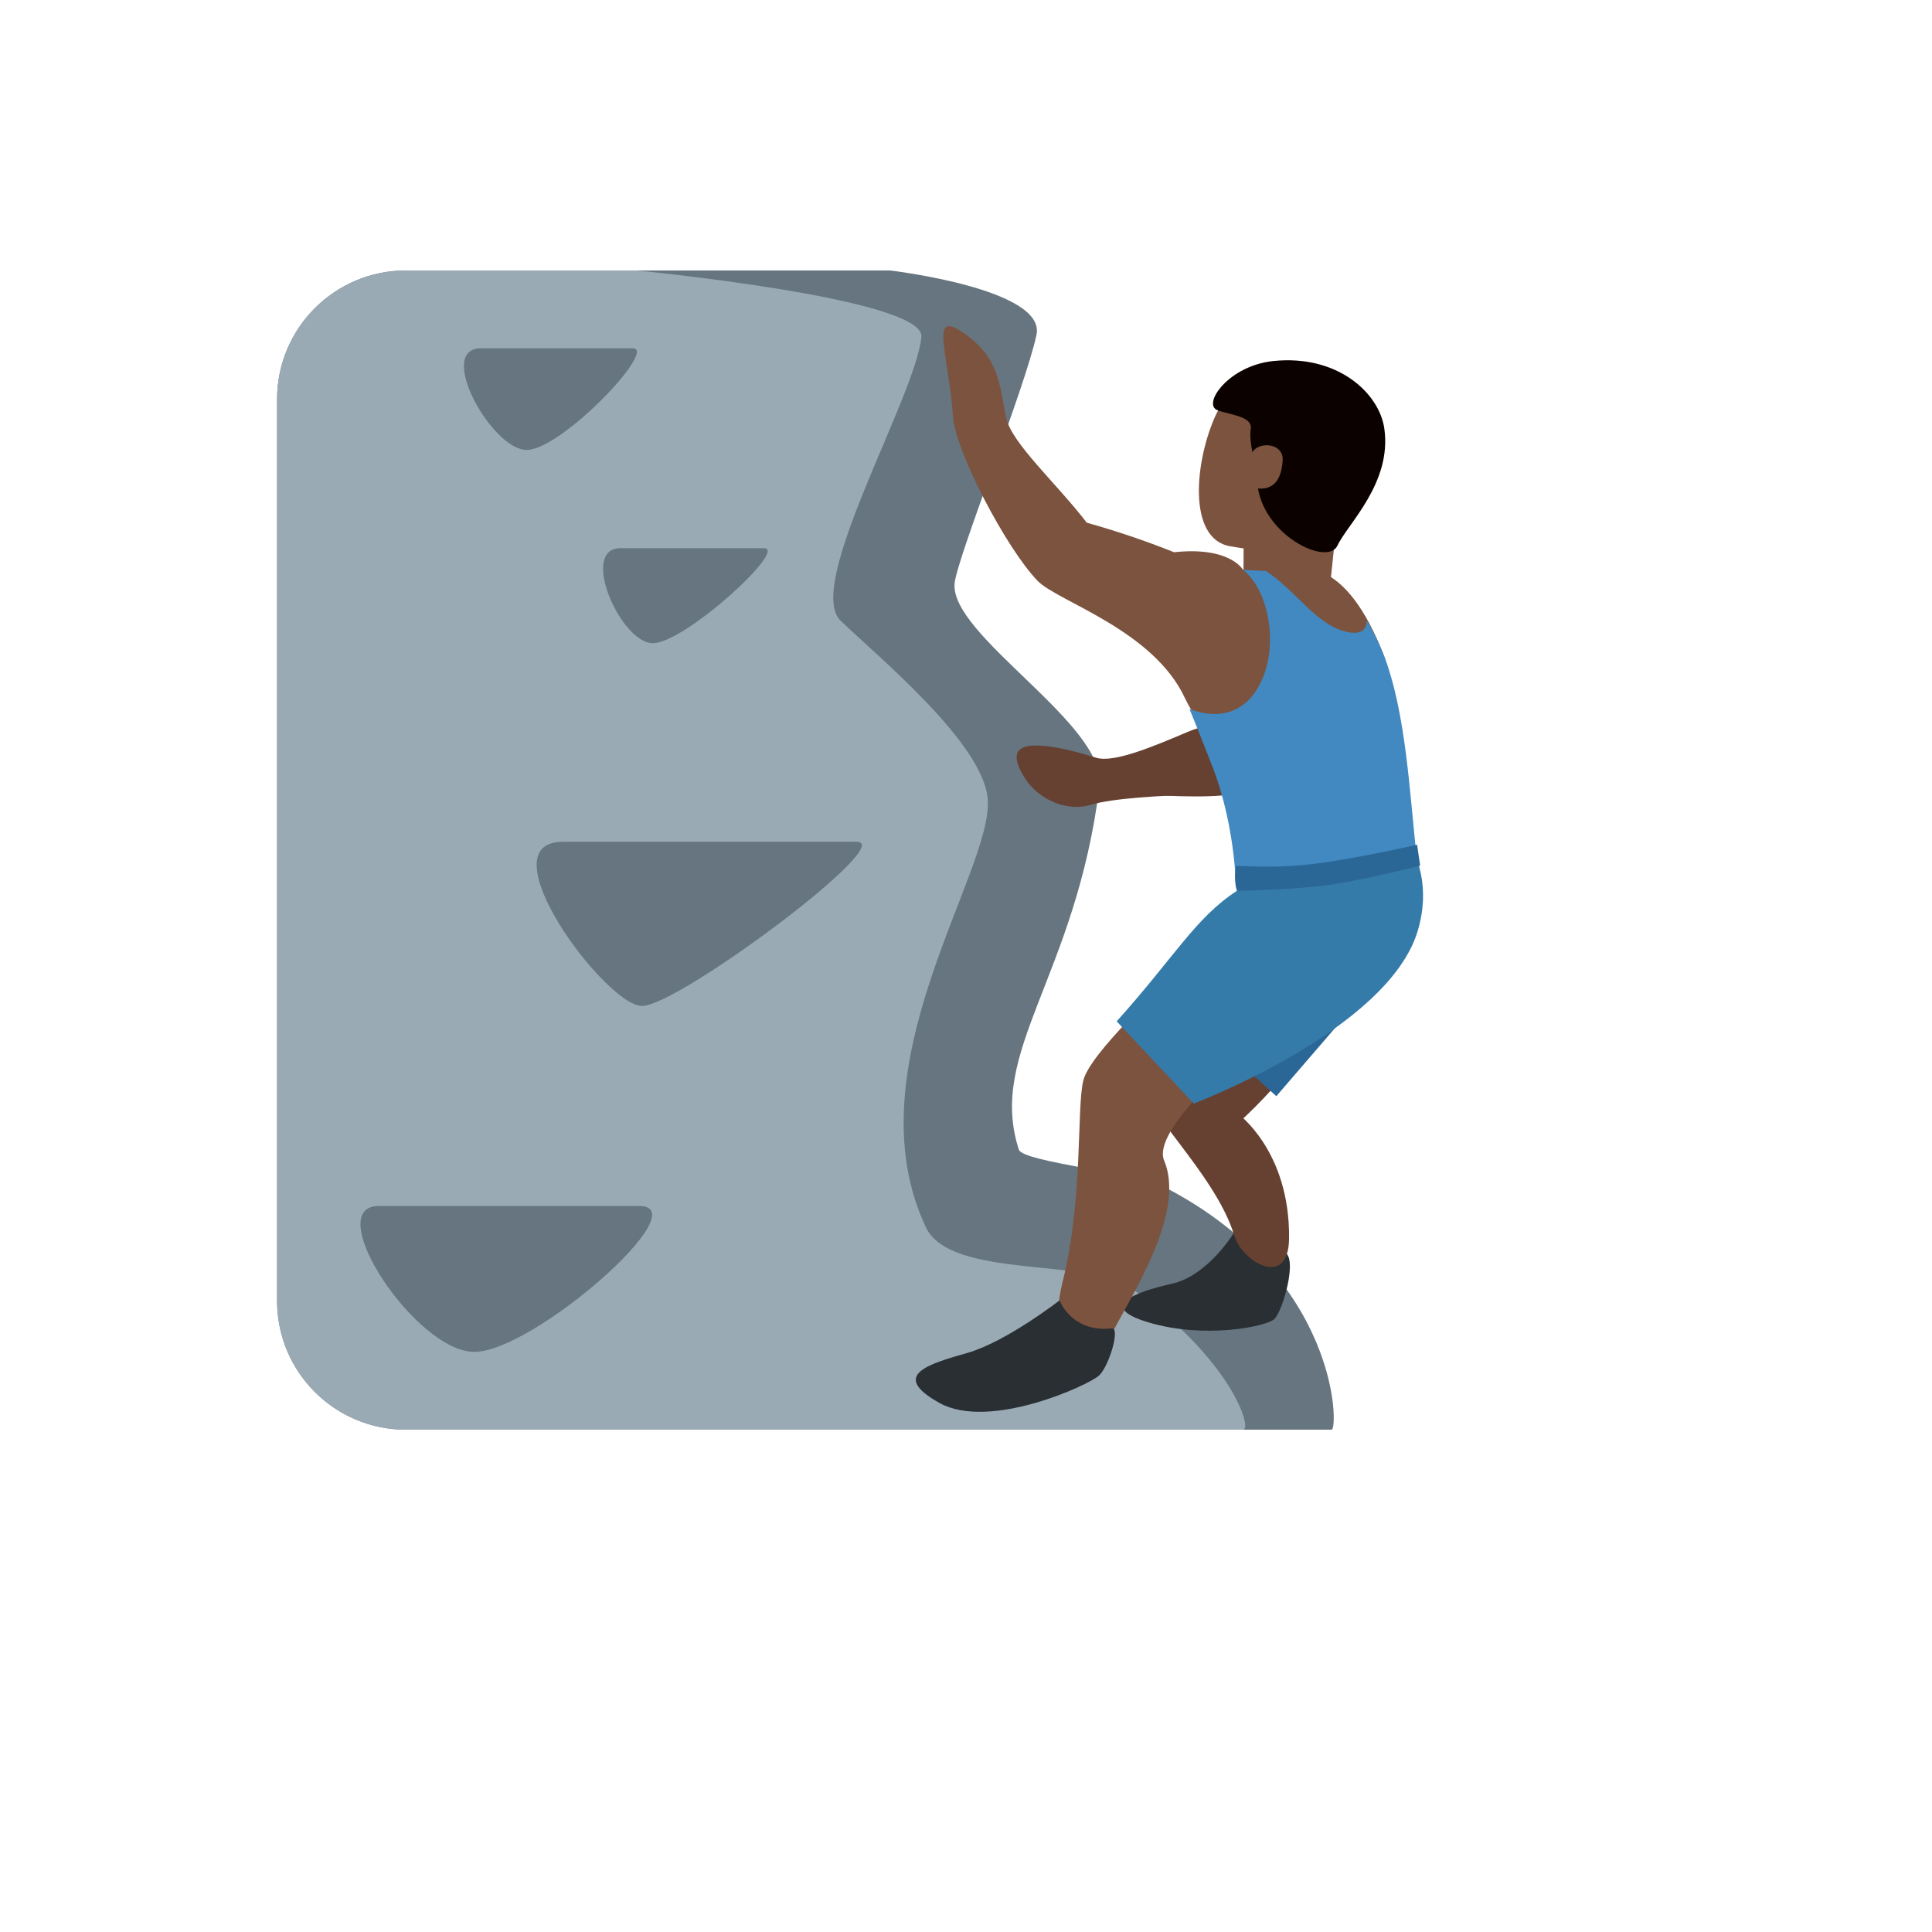 <svg xmlns="http://www.w3.org/2000/svg" version="1.1" xmlns:xlink="http://www.w3.org/1999/xlink" width="100%" height="100%" id="svgWorkerArea" viewBox="-25 -25 625 625" xmlns:idraw="https://idraw.muisca.co" style="background: white;"><defs id="defsdoc"><pattern id="patternBool" x="0" y="0" width="10" height="10" patternUnits="userSpaceOnUse" patternTransform="rotate(35)"><circle cx="5" cy="5" r="4" style="stroke: none;fill: #ff000070;"></circle></pattern></defs><g id="fileImp-51123267" class="cosito"><path id="pathImp-18450700" fill="#66757F" class="grouped" d="M405.783 437.5C405.783 437.5 106.304 437.5 106.304 437.5 83.293 437.5 64.638 418.845 64.638 395.833 64.638 395.833 64.638 104.167 64.638 104.167 64.638 81.155 83.293 62.5 106.304 62.5 106.304 62.5 262.992 62.5 262.992 62.5 262.992 62.5 313.502 68.427 310.304 83.333 306.648 100.354 284.731 155.167 283.825 163.625 282.023 180.5 333.148 209.385 330.7 229.167 323.065 290.979 294.242 315.104 304.606 346.927 305.919 350.948 342.929 354.406 352.398 359.375 408.387 388.729 407.95 437.5 405.783 437.5 405.783 437.5 405.783 437.5 405.783 437.5"></path><path id="pathImp-108907929" fill="#99AAB5" class="grouped" d="M377.137 437.5C377.137 437.5 106.304 437.5 106.304 437.5 83.293 437.5 64.638 418.845 64.638 395.833 64.638 395.833 64.638 104.167 64.638 104.167 64.638 81.155 83.293 62.5 106.304 62.5 106.304 62.5 180.96 62.5 180.96 62.5 180.96 62.5 274.242 71.479 273.065 83.979 271.262 103.26 235.158 164.365 246.919 175.771 258.679 187.177 293.085 215.292 294.533 233.5 296.398 256.875 249.908 319.948 274.554 372.083 282.429 388.729 327.273 382.052 340.481 391.375 373.429 414.656 380.304 437.5 377.137 437.5 377.137 437.5 377.137 437.5 377.137 437.5"></path><path id="pathImp-454284240" fill="#292F33" class="grouped" d="M374.627 373.104C374.627 373.104 378.835 376 390.419 380.042 395.033 381.646 389.96 399.208 387.242 401.708 384.523 404.208 364.45 408.24 346.325 402.729 329.731 397.688 342.106 392.958 354.075 390.302 366.065 387.656 374.627 373.104 374.627 373.104 374.627 373.104 374.627 373.104 374.627 373.104"></path><path id="pathImp-941252544" fill="#664131" class="grouped" d="M359.565 211.625C348.023 216.531 335.398 221.854 329.637 220.135 325.315 218.844 316.773 216.156 309.992 216.177 303.21 216.198 302.075 219.75 306.606 226.812 311.137 233.885 320.398 237.635 327.773 235.385 335.148 233.135 351.481 232.365 361.45 232.083 371.408 231.823 379.075 203.344 359.565 211.625 359.565 211.625 359.565 211.625 359.565 211.625"></path><path id="pathImp-997363267" fill="#664131" class="grouped" d="M354.742 214.729C359.783 212.042 368.627 210.656 368.627 210.656 368.627 210.656 378.304 186.99 378.304 186.99 378.304 186.99 404.158 204.031 404.158 204.031 404.158 204.031 386.971 224.177 382.804 228.562 378.637 232.958 364.127 232.906 352.617 232.427 343.94 232.073 349.106 217.729 354.742 214.729 354.742 214.729 354.742 214.729 354.742 214.729M375.283 335.125C375.283 335.125 346.752 315.625 344.69 323.917 342.627 332.208 368.148 354.208 374.335 374.833 376.835 383.156 391.835 392.156 392.012 375.656 392.325 347.167 375.283 335.125 375.283 335.125 375.283 335.125 375.283 335.125 375.283 335.125"></path><path id="pathImp-792897435" fill="#664131" class="grouped" d="M347.575 328.135C347.575 328.135 356.742 346.385 365.971 344.458 375.2 342.531 399.502 313.156 406.804 302.01 414.106 290.865 411.169 263.771 394.637 276.844 378.117 289.896 347.575 328.135 347.575 328.135 347.575 328.135 347.575 328.135 347.575 328.135"></path><path id="pathImp-832810983" fill="#2A6797" class="grouped" d="M421.148 291C421.148 291 354.815 299.49 354.815 299.49 354.815 299.49 387.887 329.615 387.887 329.615 387.887 329.615 421.148 291 421.148 291"></path><path id="pathImp-906374569" fill="#7C533E" class="grouped" d="M352.367 293.042C352.367 293.042 327.69 315.51 325.46 324.5 323.221 333.479 325.492 362.667 318.773 389.604 312.054 416.542 330.012 421.021 332.252 412.042 334.492 403.062 359.877 370.146 351.585 350.406 347.585 340.865 374.825 317.719 374.825 317.719 374.825 317.719 352.367 293.042 352.367 293.042 352.367 293.042 352.367 293.042 352.367 293.042"></path><path id="pathImp-831593026" fill="#357BAA" class="grouped" d="M375.127 263.188C361.679 271.938 354.877 284.708 336.242 305.396 336.242 305.396 361.19 332 361.19 332 361.19 332 424.023 308.188 433.617 276.188 441.887 248.594 418.085 233.031 418.085 233.031 418.085 233.031 387.981 254.823 375.127 263.188 375.127 263.188 375.127 263.188 375.127 263.188"></path><path id="pathImp-493847043" fill="#7C533E" class="grouped" d="M407.679 141.594C407.679 141.594 405.127 165.854 405.127 165.854 405.127 165.854 377.262 161.385 377.262 161.385 377.262 161.385 377.367 140.323 377.367 140.323 377.367 140.323 407.679 141.594 407.679 141.594"></path><path id="pathImp-553700465" fill="#7C533E" class="grouped" d="M412.908 142.396C402.981 155.344 387.554 154.25 372.929 151.708 358.992 149.281 361.544 123.885 368.346 109.177 375.2 94.365 397.815 93.573 409.585 102.604 421.367 111.635 422.846 129.448 412.908 142.396 412.908 142.396 412.908 142.396 412.908 142.396"></path><path id="pathImp-84975468" fill="#7C533E" class="grouped" d="M326.575 144.094C316.762 131.323 302.356 118.469 300.523 110.271 298.294 100.302 298.815 89.917 284.908 81.604 276.137 76.365 282.012 90.792 283.304 109.906 284.044 120.896 300.637 152.646 310.731 162.969 317.221 169.604 348.106 178.781 358.335 200.865 360.065 204.594 364.637 211.594 369.971 220.042 378.825 234.031 383.94 245.76 376.825 262.052 407.908 263.667 432.221 250.458 432.221 250.458 423.023 226.365 430.012 205.365 422.429 186.396 410.45 156.406 397.127 155.26 377.117 159.333 377.117 159.333 372.929 151.698 354.804 153.646 345.572 149.958 336.149 146.77 326.575 144.094 326.575 144.094 326.575 144.094 326.575 144.094"></path><path id="pathImp-150269000" fill="#4289C1" class="grouped" d="M374.835 261.885C405.919 263.5 433.429 253.302 433.429 253.302 431.033 232.833 430.012 205.365 422.429 186.396 420.984 182.708 419.228 179.15 417.179 175.76 417.065 178.427 415.627 180.427 410.96 179.469 400.856 177.385 394.45 166.198 384.492 159.698 382.106 159.594 379.648 159.5 377.117 159.333 385.033 165.552 388.335 181.885 383.773 193.625 379.158 205.5 369.898 208.146 359.794 204.396 360.179 205.219 363.721 213.969 367.315 223.24 372.283 236.052 374.544 251.271 374.835 261.885 374.835 261.885 374.835 261.885 374.835 261.885"></path><path id="pathImp-289982137" fill="#292F33" class="grouped" d="M317.762 395.677C317.762 395.677 321.627 406.167 334.637 404.729 337.523 404.406 333.815 416.854 330.575 419.948 327.335 423.042 295.106 437.854 278.919 428.854 262.742 419.854 275.325 416.271 287.919 412.677 300.502 409.083 317.762 395.677 317.762 395.677 317.762 395.677 317.762 395.677 317.762 395.677"></path><path id="pathImp-639760233" fill="#0B0200" class="grouped" d="M386.908 91.792C407.658 89.646 421.2 102.094 422.835 113.688 425.325 131.292 410.856 144.594 407.679 151.469 404.471 158.417 382.815 147.948 381.7 130.854 381.315 125 378.898 118.448 379.617 113.729 380.262 109.458 371.992 109.125 368.679 107.625 364.033 105.531 372.502 93.292 386.908 91.792 386.908 91.792 386.908 91.792 386.908 91.792"></path><path id="pathImp-993910323" fill="#66757F" class="grouped" d="M130.606 87.677C130.606 87.677 179.648 87.677 179.648 87.677 187.898 87.677 156.648 120.552 145.356 120.552 134.065 120.552 115.856 87.677 130.606 87.677 130.606 87.677 130.606 87.677 130.606 87.677M175.752 152.344C175.752 152.344 222.19 152.344 222.19 152.344 230.002 152.344 196.585 183.062 186.169 183.062 175.752 183.062 162.294 152.344 175.752 152.344 175.752 152.344 175.752 152.344 175.752 152.344M157.085 247.323C157.085 247.323 252.137 247.323 252.137 247.323 265.596 247.323 194.408 300.427 182.69 300.427 170.971 300.427 131.481 247.323 157.085 247.323 157.085 247.323 157.085 247.323 157.085 247.323M97.627 365.125C97.627 365.125 181.7 365.125 181.7 365.125 201.367 365.125 147.523 412.323 128.44 412.323 109.356 412.323 78.523 365.125 97.627 365.125 97.627 365.125 97.627 365.125 97.627 365.125"></path><path id="pathImp-152022419" fill="#2A6797" class="grouped" d="M374.835 255.208C374.94 254.729 386.898 256.51 404.148 253.906 417.658 251.865 433.429 248.281 433.429 248.281 433.429 248.281 434.419 255.042 434.419 255.042 434.419 255.042 414.45 260.198 402.45 261.594 390.45 262.99 375.127 263.177 375.127 263.177 375.127 263.177 373.971 259.479 374.835 255.208 374.835 255.208 374.835 255.208 374.835 255.208"></path><path id="pathImp-150636910" fill="#7C533E" class="grouped" d="M380.387 120.875C383.106 117.656 390.158 118.708 389.94 123.698 389.721 128.688 387.981 133.469 382.127 133.031 376.273 132.594 378.002 123.698 380.387 120.875 380.387 120.875 380.387 120.875 380.387 120.875"></path></g></svg>